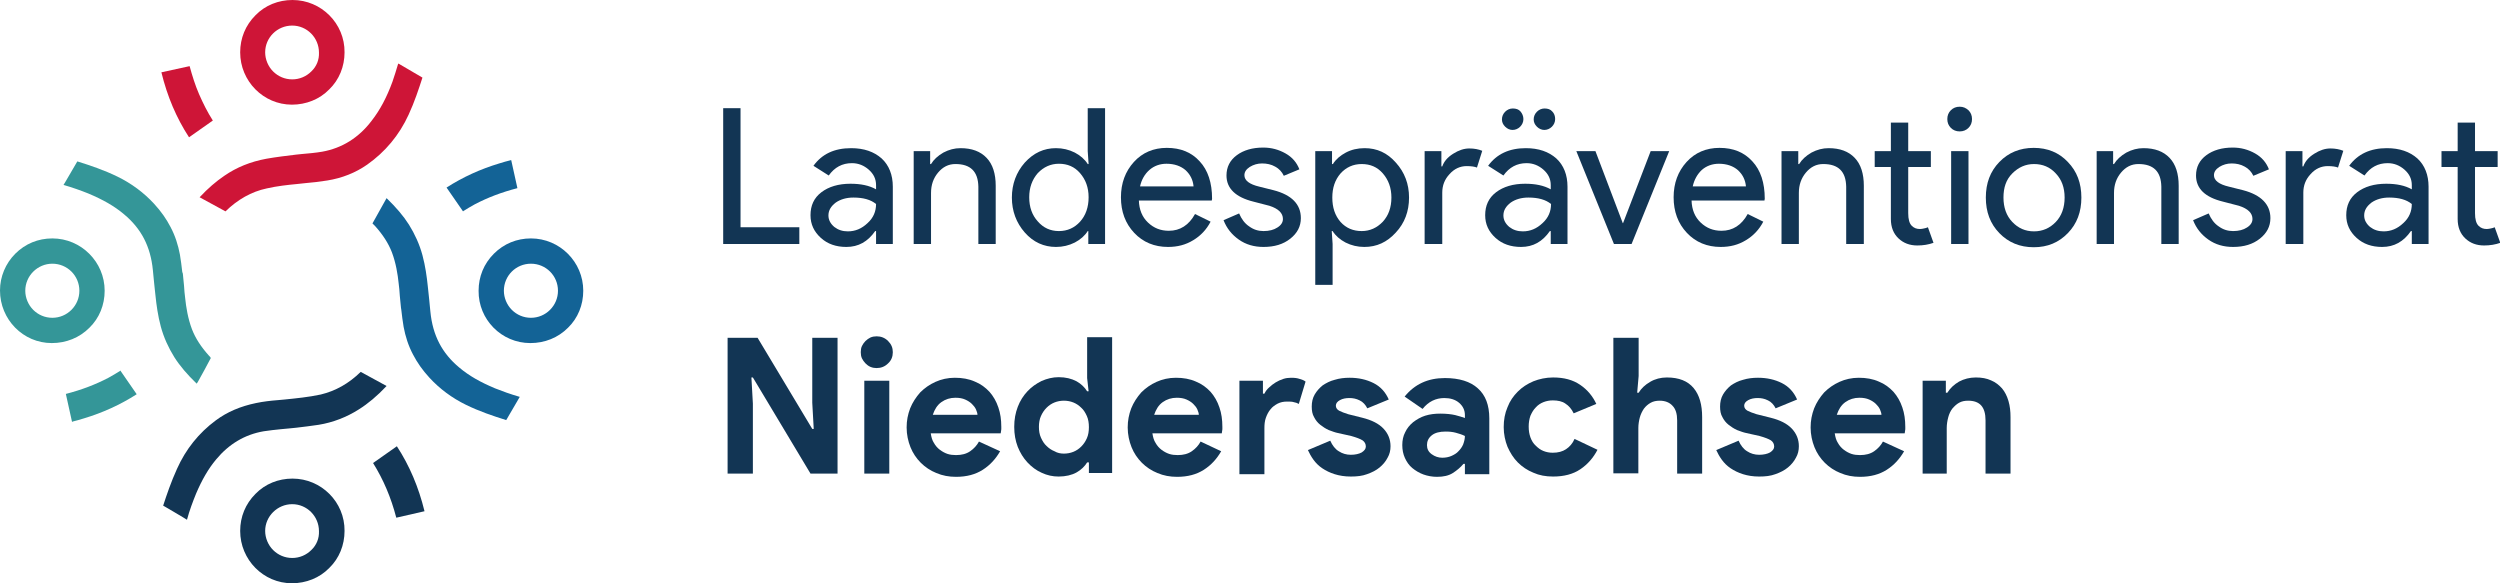 <?xml version="1.0" encoding="utf-8"?>
<!-- Generator: $$$/GeneralStr/196=Adobe Illustrator 27.6.0, SVG Export Plug-In . SVG Version: 6.00 Build 0)  -->
<svg version="1.1" xmlns="http://www.w3.org/2000/svg" xmlns:xlink="http://www.w3.org/1999/xlink" x="0px" y="0px"
	 viewBox="0 0 850.4 198.4" style="enable-background:new 0 0 850.4 198.4;" xml:space="preserve">
<style type="text/css">
	.st0{fill:#123554;}
	.st1{fill-rule:evenodd;clip-rule:evenodd;fill:#349698;}
	.st2{fill-rule:evenodd;clip-rule:evenodd;fill:#123554;}
	.st3{fill-rule:evenodd;clip-rule:evenodd;fill:#136396;}
	.st4{fill-rule:evenodd;clip-rule:evenodd;fill:#CE1537;}
</style>
<g id="wortmarke">
	<g>
		<g>
			<path class="st0" d="M247.6,114.9h10.1l18.6,31h0.5l-0.5-8.9v-22.1h8.6v46.2h-9.2l-19.6-32.7h-0.5l0.5,8.9v23.8h-8.6V114.9z"/>
			<path class="st0" d="M298.2,125.2c-0.7,0-1.4-0.1-2.1-0.4c-0.7-0.3-1.2-0.7-1.7-1.2c-0.5-0.5-0.9-1.1-1.2-1.7
				c-0.3-0.6-0.4-1.4-0.4-2.1s0.1-1.5,0.4-2.1c0.3-0.6,0.7-1.2,1.2-1.7c0.5-0.5,1.1-0.9,1.7-1.2c0.7-0.3,1.4-0.4,2.1-0.4
				c1.5,0,2.8,0.5,3.9,1.6c1.1,1.1,1.6,2.3,1.6,3.8c0,1.5-0.5,2.8-1.6,3.8C301,124.7,299.7,125.2,298.2,125.2z M294,161.1v-31.6h8.5
				v31.6H294z"/>
			<path class="st0" d="M340.2,153.5c-1.5,2.6-3.4,4.7-5.9,6.3c-2.5,1.6-5.5,2.4-9.1,2.4c-2.4,0-4.6-0.4-6.7-1.3
				c-2-0.8-3.8-2-5.3-3.5c-1.5-1.5-2.7-3.3-3.5-5.3c-0.8-2-1.3-4.3-1.3-6.7c0-2.3,0.4-4.4,1.2-6.5c0.8-2,2-3.8,3.4-5.4
				c1.5-1.5,3.2-2.7,5.2-3.6c2-0.9,4.2-1.4,6.6-1.4c2.5,0,4.8,0.4,6.8,1.3c2,0.8,3.6,2,5,3.5c1.3,1.5,2.3,3.2,3,5.3
				c0.7,2,1,4.2,1,6.6c0,0.3,0,0.6,0,0.8c0,0.3-0.1,0.5-0.1,0.7c0,0.2-0.1,0.5-0.1,0.7h-23.8c0.2,1.3,0.5,2.4,1.1,3.3
				c0.5,0.9,1.2,1.7,2,2.3c0.8,0.6,1.7,1.1,2.6,1.4c0.9,0.3,1.9,0.4,2.9,0.4c1.9,0,3.5-0.4,4.8-1.3c1.3-0.9,2.3-2,3-3.3L340.2,153.5
				z M332.5,141.2c0-0.6-0.2-1.2-0.5-1.9c-0.3-0.7-0.8-1.3-1.4-1.9c-0.6-0.6-1.4-1.1-2.3-1.5c-0.9-0.4-2-0.6-3.3-0.6
				c-1.8,0-3.4,0.5-4.8,1.5c-1.4,1-2.3,2.5-2.9,4.3H332.5z"/>
			<path class="st0" d="M370.3,157.3h-0.5c-0.8,1.3-2,2.5-3.6,3.4c-1.6,0.9-3.7,1.4-6.1,1.4c-2,0-3.9-0.4-5.8-1.3
				c-1.8-0.8-3.4-2-4.8-3.5c-1.4-1.5-2.5-3.3-3.3-5.3c-0.8-2.1-1.2-4.3-1.2-6.8c0-2.5,0.4-4.7,1.2-6.8c0.8-2.1,1.9-3.8,3.3-5.3
				c1.4-1.5,3-2.6,4.8-3.5c1.8-0.8,3.8-1.3,5.8-1.3c2.4,0,4.4,0.5,6.1,1.4c1.6,0.9,2.8,2.1,3.6,3.4h0.5l-0.5-4.5v-13.9h8.5v46.2
				h-7.9V157.3z M361.9,154.3c1.1,0,2.2-0.2,3.2-0.6c1-0.4,1.9-1,2.7-1.8c0.8-0.8,1.4-1.7,1.9-2.8c0.5-1.1,0.7-2.4,0.7-3.8
				c0-1.4-0.2-2.7-0.7-3.8c-0.5-1.1-1.1-2.1-1.9-2.8c-0.8-0.8-1.7-1.4-2.7-1.8c-1-0.4-2.1-0.6-3.2-0.6c-1.1,0-2.2,0.2-3.2,0.6
				c-1,0.4-1.9,1-2.7,1.8c-0.8,0.8-1.4,1.7-1.9,2.8c-0.5,1.1-0.7,2.4-0.7,3.7c0,1.4,0.2,2.6,0.7,3.7c0.5,1.1,1.1,2.1,1.9,2.8
				c0.8,0.8,1.7,1.4,2.7,1.8C359.7,154.1,360.8,154.3,361.9,154.3z"/>
			<path class="st0" d="M415.4,153.5c-1.5,2.6-3.4,4.7-5.9,6.3c-2.5,1.6-5.5,2.4-9.1,2.4c-2.4,0-4.6-0.4-6.7-1.3
				c-2-0.8-3.8-2-5.3-3.5c-1.5-1.5-2.7-3.3-3.5-5.3c-0.8-2-1.3-4.3-1.3-6.7c0-2.3,0.4-4.4,1.2-6.5c0.8-2,2-3.8,3.4-5.4
				c1.5-1.5,3.2-2.7,5.2-3.6s4.2-1.4,6.6-1.4c2.5,0,4.8,0.4,6.8,1.3c2,0.8,3.6,2,5,3.5c1.3,1.5,2.3,3.2,3,5.3c0.7,2,1,4.2,1,6.6
				c0,0.3,0,0.6,0,0.8c0,0.3-0.1,0.5-0.1,0.7c0,0.2-0.1,0.5-0.1,0.7H392c0.2,1.3,0.5,2.4,1.1,3.3c0.5,0.9,1.2,1.7,2,2.3
				c0.8,0.6,1.7,1.1,2.6,1.4c0.9,0.3,1.9,0.4,2.9,0.4c1.9,0,3.5-0.4,4.8-1.3c1.3-0.9,2.3-2,3-3.3L415.4,153.5z M407.8,141.2
				c0-0.6-0.2-1.2-0.5-1.9c-0.3-0.7-0.8-1.3-1.4-1.9c-0.6-0.6-1.4-1.1-2.3-1.5c-0.9-0.4-2-0.6-3.3-0.6c-1.8,0-3.4,0.5-4.8,1.5
				c-1.4,1-2.3,2.5-2.9,4.3H407.8z"/>
			<path class="st0" d="M421.7,129.5h7.9v4.4h0.5c0.4-0.8,0.9-1.5,1.6-2.1c0.6-0.6,1.4-1.2,2.2-1.7c0.8-0.5,1.7-0.9,2.6-1.2
				c0.9-0.3,1.8-0.4,2.7-0.4c1.1,0,2.1,0.1,2.9,0.4c0.8,0.2,1.5,0.5,2,0.9l-2.3,7.6c-0.5-0.3-1.1-0.5-1.7-0.6
				c-0.6-0.2-1.4-0.2-2.3-0.2c-1.2,0-2.2,0.2-3.2,0.7c-0.9,0.5-1.8,1.1-2.4,1.9c-0.7,0.8-1.2,1.8-1.6,2.9c-0.4,1.1-0.5,2.3-0.5,3.6
				v15.6h-8.5V129.5z"/>
			<path class="st0" d="M459.5,162.1c-2.1,0-3.9-0.3-5.5-0.8c-1.6-0.5-3-1.2-4.2-2c-1.2-0.8-2.2-1.8-3-2.9c-0.8-1.1-1.4-2.2-1.9-3.3
				l7.6-3.2c0.7,1.6,1.7,2.9,2.9,3.6c1.2,0.8,2.6,1.2,4.1,1.2c1.5,0,2.8-0.3,3.7-0.8c0.9-0.6,1.4-1.2,1.4-2c0-0.9-0.4-1.6-1.1-2.1
				c-0.8-0.5-2.1-1-3.9-1.5l-4.5-1c-1-0.2-2-0.6-3.1-1c-1.1-0.5-2-1.1-2.9-1.8c-0.9-0.7-1.6-1.6-2.1-2.6c-0.6-1-0.8-2.2-0.8-3.6
				c0-1.5,0.3-2.9,1-4.1c0.7-1.2,1.6-2.2,2.7-3.1c1.2-0.8,2.5-1.5,4.1-1.9c1.6-0.5,3.3-0.7,5.1-0.7c3,0,5.7,0.6,8.1,1.8
				c2.4,1.2,4.1,3.1,5.2,5.6l-7.3,3c-0.6-1.2-1.5-2.2-2.6-2.7c-1.2-0.6-2.3-0.8-3.5-0.8c-1.2,0-2.3,0.2-3.2,0.7
				c-0.9,0.5-1.4,1.1-1.4,1.9c0,0.7,0.4,1.3,1.1,1.7c0.8,0.4,1.8,0.8,3.1,1.2l4.8,1.2c3.2,0.8,5.6,2,7.2,3.7c1.6,1.7,2.4,3.7,2.4,6
				c0,1.4-0.3,2.7-1,3.9c-0.6,1.2-1.6,2.4-2.7,3.3c-1.2,1-2.6,1.7-4.3,2.3C463.4,161.9,461.6,162.1,459.5,162.1z"/>
			<path class="st0" d="M498.3,157.8h-0.5c-1,1.2-2.2,2.2-3.6,3.1c-1.4,0.9-3.2,1.3-5.4,1.3c-1.6,0-3.2-0.3-4.6-0.8
				c-1.4-0.5-2.7-1.3-3.8-2.2c-1.1-0.9-1.9-2.1-2.5-3.4c-0.6-1.3-0.9-2.8-0.9-4.4c0-1.6,0.3-3.1,1-4.4c0.6-1.3,1.5-2.4,2.7-3.4
				c1.2-0.9,2.5-1.7,4.1-2.2c1.6-0.5,3.3-0.7,5.1-0.7c2.1,0,3.8,0.2,5.1,0.5c1.3,0.3,2.4,0.7,3.3,1v-1c0-1.7-0.7-3.1-2-4.2
				c-1.3-1.1-3-1.6-5-1.6c-2.9,0-5.4,1.2-7.4,3.7l-6.1-4.2c3.4-4.2,7.9-6.3,13.7-6.3c4.9,0,8.7,1.2,11.2,3.5
				c2.6,2.3,3.9,5.7,3.9,10.2v19h-8.3V157.8z M498.3,148.3c-1-0.5-2-0.8-3.1-1.1c-1.1-0.3-2.2-0.4-3.5-0.4c-2,0-3.6,0.4-4.7,1.3
				c-1.1,0.9-1.6,2-1.6,3.3s0.5,2.3,1.6,3.1s2.3,1.2,3.6,1.2c1.1,0,2.2-0.2,3.1-0.6c0.9-0.4,1.8-0.9,2.4-1.6
				c0.7-0.7,1.2-1.4,1.6-2.3C498.1,150.1,498.3,149.2,498.3,148.3z"/>
			<path class="st0" d="M543.4,153c-1.4,2.7-3.3,4.9-5.8,6.6c-2.5,1.7-5.6,2.5-9.3,2.5c-2.5,0-4.7-0.4-6.7-1.3c-2-0.8-3.8-2-5.3-3.5
				c-1.5-1.5-2.6-3.3-3.5-5.3c-0.8-2-1.3-4.3-1.3-6.7c0-2.5,0.4-4.7,1.3-6.8c0.8-2.1,2-3.8,3.5-5.3c1.5-1.5,3.2-2.6,5.3-3.5
				c2-0.8,4.3-1.3,6.7-1.3c3.7,0,6.7,0.8,9.2,2.5c2.5,1.7,4.3,3.9,5.5,6.5l-7.7,3.2c-0.7-1.5-1.7-2.6-2.8-3.3
				c-1.1-0.8-2.6-1.1-4.3-1.1c-1.1,0-2.2,0.2-3.2,0.6c-1,0.4-1.9,1-2.6,1.8c-0.8,0.8-1.3,1.7-1.8,2.8c-0.4,1.1-0.6,2.4-0.6,3.7
				c0,1.4,0.2,2.6,0.6,3.7c0.4,1.1,1,2.1,1.8,2.8c0.8,0.8,1.6,1.4,2.6,1.8c1,0.4,2,0.6,3.2,0.6c1.8,0,3.3-0.4,4.5-1.2
				c1.2-0.8,2.2-1.9,2.9-3.5L543.4,153z"/>
			<path class="st0" d="M548.9,114.9h8.5v13l-0.5,5.7h0.5c0.9-1.5,2.2-2.7,3.9-3.7c1.7-1,3.6-1.5,5.7-1.5c4.1,0,7.1,1.2,9.1,3.6
				c2,2.4,2.9,5.7,2.9,9.9v19.2h-8.5V143c0-2.2-0.5-3.9-1.6-5c-1-1.1-2.5-1.7-4.3-1.7c-1.2,0-2.2,0.2-3.1,0.7
				c-0.9,0.5-1.7,1.2-2.3,2c-0.6,0.9-1.1,1.9-1.4,3c-0.3,1.1-0.5,2.4-0.5,3.6v15.4h-8.5V114.9z"/>
			<path class="st0" d="M598.4,162.1c-2.1,0-3.9-0.3-5.5-0.8c-1.6-0.5-3-1.2-4.2-2c-1.2-0.8-2.2-1.8-3-2.9c-0.8-1.1-1.4-2.2-1.9-3.3
				l7.6-3.2c0.7,1.6,1.7,2.9,2.9,3.6c1.2,0.8,2.6,1.2,4.1,1.2c1.5,0,2.8-0.3,3.7-0.8c0.9-0.6,1.4-1.2,1.4-2c0-0.9-0.4-1.6-1.1-2.1
				c-0.8-0.5-2.1-1-3.9-1.5l-4.5-1c-1-0.2-2-0.6-3.1-1c-1.1-0.5-2-1.1-2.9-1.8c-0.9-0.7-1.6-1.6-2.1-2.6c-0.6-1-0.8-2.2-0.8-3.6
				c0-1.5,0.3-2.9,1-4.1c0.7-1.2,1.6-2.2,2.7-3.1c1.2-0.8,2.5-1.5,4.1-1.9c1.6-0.5,3.3-0.7,5.1-0.7c3,0,5.7,0.6,8.1,1.8
				c2.4,1.2,4.1,3.1,5.2,5.6l-7.3,3c-0.6-1.2-1.5-2.2-2.6-2.7c-1.2-0.6-2.3-0.8-3.5-0.8c-1.2,0-2.3,0.2-3.2,0.7
				c-0.9,0.5-1.4,1.1-1.4,1.9c0,0.7,0.4,1.3,1.1,1.7c0.8,0.4,1.8,0.8,3.1,1.2l4.8,1.2c3.2,0.8,5.6,2,7.2,3.7c1.6,1.7,2.4,3.7,2.4,6
				c0,1.4-0.3,2.7-1,3.9c-0.6,1.2-1.6,2.4-2.7,3.3c-1.2,1-2.6,1.7-4.3,2.3C602.3,161.9,600.5,162.1,598.4,162.1z"/>
			<path class="st0" d="M647.7,153.5c-1.5,2.6-3.4,4.7-5.9,6.3c-2.5,1.6-5.5,2.4-9.1,2.4c-2.4,0-4.6-0.4-6.7-1.3
				c-2-0.8-3.8-2-5.3-3.5c-1.5-1.5-2.7-3.3-3.5-5.3c-0.8-2-1.3-4.3-1.3-6.7c0-2.3,0.4-4.4,1.2-6.5c0.8-2,2-3.8,3.4-5.4
				c1.5-1.5,3.2-2.7,5.2-3.6c2-0.9,4.2-1.4,6.6-1.4c2.5,0,4.8,0.4,6.8,1.3c2,0.8,3.6,2,5,3.5c1.3,1.5,2.3,3.2,3,5.3
				c0.7,2,1,4.2,1,6.6c0,0.3,0,0.6,0,0.8c0,0.3-0.1,0.5-0.1,0.7c0,0.2-0.1,0.5-0.1,0.7h-23.8c0.2,1.3,0.5,2.4,1.1,3.3
				c0.5,0.9,1.2,1.7,2,2.3c0.8,0.6,1.7,1.1,2.6,1.4c0.9,0.3,1.9,0.4,2.9,0.4c1.9,0,3.5-0.4,4.8-1.3c1.3-0.9,2.3-2,3-3.3L647.7,153.5
				z M640,141.2c0-0.6-0.2-1.2-0.5-1.9c-0.3-0.7-0.8-1.3-1.4-1.9c-0.6-0.6-1.4-1.1-2.3-1.5c-0.9-0.4-2-0.6-3.3-0.6
				c-1.8,0-3.4,0.5-4.8,1.5c-1.4,1-2.3,2.5-2.9,4.3H640z"/>
			<path class="st0" d="M661.9,133.6h0.5c1-1.6,2.3-2.8,4-3.8c1.7-0.9,3.6-1.4,5.7-1.4c2,0,3.7,0.3,5.2,1c1.5,0.6,2.7,1.6,3.7,2.7
				c1,1.2,1.7,2.6,2.2,4.3c0.5,1.7,0.7,3.5,0.7,5.5v19.2h-8.5V143c0-2.3-0.5-4-1.5-5.1c-1-1.1-2.5-1.6-4.4-1.6
				c-1.2,0-2.2,0.2-3.1,0.7c-0.9,0.5-1.6,1.2-2.3,2c-0.6,0.8-1.1,1.8-1.4,3c-0.3,1.1-0.5,2.4-0.5,3.6v15.5H654v-31.6h7.9V133.6z"/>
		</g>
		<g>
			<path class="st0" d="M272,83H246V36.8h5.9v40.5h20V83z"/>
			<path class="st0" d="M289.5,50.4c4.4,0,7.8,1.2,10.4,3.5c2.5,2.3,3.8,5.6,3.8,9.6V83H298v-4.4h-0.3c-2.5,3.6-5.7,5.4-9.8,5.4
				c-3.5,0-6.4-1-8.7-3.1c-2.3-2.1-3.5-4.6-3.5-7.7c0-3.3,1.2-5.9,3.7-7.8c2.5-1.9,5.8-2.9,9.9-2.9c3.5,0,6.4,0.6,8.7,1.9v-1.4
				c0-2.1-0.8-3.8-2.5-5.3c-1.6-1.4-3.5-2.2-5.7-2.2c-3.3,0-5.9,1.4-7.9,4.2l-5.2-3.3C279.6,52.4,283.8,50.4,289.5,50.4z
				 M281.8,73.3c0,1.5,0.7,2.8,2,3.9c1.3,1,2.8,1.5,4.6,1.5c2.5,0,4.7-0.9,6.7-2.8c2-1.8,2.9-4,2.9-6.5c-1.8-1.5-4.4-2.2-7.7-2.2
				c-2.4,0-4.4,0.6-6,1.7C282.6,70.2,281.8,71.6,281.8,73.3z"/>
			<path class="st0" d="M310.7,51.4h5.7v4.4h0.3c0.9-1.5,2.3-2.8,4.2-3.9c1.9-1,3.8-1.5,5.8-1.5c3.9,0,6.8,1.1,8.9,3.3
				c2.1,2.2,3.1,5.4,3.1,9.5V83h-5.9V63.5c-0.1-5.2-2.7-7.7-7.8-7.7c-2.4,0-4.3,1-5.9,2.9c-1.6,1.9-2.4,4.2-2.4,6.9V83h-5.9V51.4z"
				/>
			<path class="st0" d="M359.2,84c-4.1,0-7.7-1.6-10.6-4.9c-2.9-3.3-4.4-7.3-4.4-11.9c0-4.6,1.5-8.6,4.4-11.9
				c3-3.3,6.5-4.9,10.6-4.9c2.3,0,4.4,0.5,6.4,1.5c1.9,1,3.4,2.3,4.4,3.9h0.3l-0.3-4.4V36.8h5.9V83h-5.7v-4.4H370
				c-1,1.6-2.5,2.9-4.4,3.9C363.6,83.5,361.5,84,359.2,84z M360.2,78.6c2.9,0,5.3-1.1,7.2-3.2c1.9-2.1,2.9-4.9,2.9-8.3
				c0-3.3-1-6-2.9-8.2c-1.9-2.2-4.3-3.2-7.2-3.2c-2.8,0-5.2,1.1-7.2,3.2c-1.9,2.2-2.9,4.9-2.9,8.2c0,3.4,1,6.1,2.9,8.2
				C354.9,77.5,357.3,78.6,360.2,78.6z"/>
			<path class="st0" d="M397.3,84c-4.6,0-8.5-1.6-11.5-4.8c-3-3.2-4.5-7.2-4.5-12.1c0-4.8,1.5-8.8,4.4-12c2.9-3.2,6.7-4.8,11.2-4.8
				c4.7,0,8.4,1.5,11.2,4.6c2.8,3,4.2,7.3,4.2,12.7l-0.1,0.6h-24.8c0.1,3.1,1.1,5.6,3.1,7.5c2,1.9,4.3,2.8,7.1,2.8
				c3.8,0,6.8-1.9,8.9-5.7l5.3,2.6c-1.4,2.7-3.4,4.8-5.9,6.3C403.3,83.3,400.5,84,397.3,84z M387.8,63.4H406c-0.2-2.2-1.1-4-2.7-5.5
				c-1.6-1.4-3.8-2.2-6.5-2.2c-2.2,0-4.2,0.7-5.8,2.1C389.4,59.2,388.3,61.1,387.8,63.4z"/>
			<path class="st0" d="M442.5,74.2c0,2.8-1.2,5.1-3.6,7c-2.4,1.9-5.4,2.8-9.1,2.8c-3.2,0-6-0.8-8.4-2.5c-2.4-1.7-4.1-3.8-5.2-6.6
				l5.3-2.3c0.8,1.9,1.9,3.4,3.4,4.4c1.5,1.1,3.1,1.6,4.9,1.6c1.9,0,3.5-0.4,4.7-1.2c1.3-0.8,1.9-1.8,1.9-2.9c0-2-1.5-3.5-4.6-4.5
				l-5.4-1.4c-6.1-1.5-9.2-4.5-9.2-8.9c0-2.9,1.2-5.2,3.5-6.9c2.3-1.7,5.3-2.6,9-2.6c2.8,0,5.3,0.7,7.6,2c2.3,1.3,3.8,3.1,4.7,5.4
				l-5.3,2.2c-0.6-1.3-1.6-2.4-2.9-3.1c-1.4-0.8-2.9-1.1-4.5-1.1c-1.5,0-2.9,0.4-4.2,1.2c-1.2,0.8-1.8,1.7-1.8,2.8
				c0,1.8,1.7,3.1,5.1,3.9l4.8,1.2C439.4,66.3,442.5,69.5,442.5,74.2z"/>
			<path class="st0" d="M464.1,84c-2.3,0-4.4-0.5-6.4-1.5c-1.9-1-3.4-2.3-4.4-3.9h-0.3l0.3,4.4v13.9h-5.9V51.4h5.7v4.4h0.3
				c1-1.6,2.5-2.9,4.4-3.9c1.9-1,4-1.5,6.4-1.5c4.2,0,7.7,1.6,10.6,4.9c3,3.3,4.5,7.3,4.5,11.9c0,4.7-1.5,8.7-4.5,11.9
				C471.8,82.4,468.3,84,464.1,84z M463.2,78.6c2.8,0,5.2-1.1,7.2-3.2c1.9-2.1,2.9-4.8,2.9-8.2c0-3.3-1-6-2.9-8.2
				c-1.9-2.2-4.3-3.2-7.2-3.2c-2.9,0-5.3,1.1-7.2,3.2c-1.9,2.2-2.8,4.9-2.8,8.2c0,3.4,0.9,6.1,2.8,8.3
				C457.9,77.6,460.3,78.6,463.2,78.6z"/>
			<path class="st0" d="M490.5,83h-5.9V51.4h5.7v5.2h0.3c0.6-1.7,1.8-3.1,3.7-4.3c1.9-1.2,3.7-1.8,5.5-1.8c1.7,0,3.2,0.3,4.4,0.8
				l-1.8,5.7c-0.7-0.3-1.9-0.5-3.5-0.5c-2.2,0-4.2,0.9-5.8,2.7c-1.7,1.8-2.5,3.9-2.5,6.3V83z"/>
			<path class="st0" d="M519,50.4c4.4,0,7.8,1.2,10.4,3.5c2.5,2.3,3.8,5.6,3.8,9.6V83h-5.7v-4.4h-0.3c-2.5,3.6-5.7,5.4-9.8,5.4
				c-3.5,0-6.4-1-8.7-3.1c-2.3-2.1-3.5-4.6-3.5-7.7c0-3.3,1.2-5.9,3.7-7.8c2.5-1.9,5.8-2.9,9.9-2.9c3.5,0,6.4,0.6,8.7,1.9v-1.4
				c0-2.1-0.8-3.8-2.5-5.3c-1.6-1.4-3.5-2.2-5.7-2.2c-3.3,0-5.9,1.4-7.9,4.2l-5.2-3.3C509.1,52.4,513.4,50.4,519,50.4z M518.2,40.5
				c0,1-0.4,1.9-1.1,2.6c-0.7,0.7-1.6,1.1-2.6,1.1c-0.9,0-1.8-0.4-2.5-1.1c-0.8-0.8-1.1-1.6-1.1-2.5c0-1,0.4-1.9,1.1-2.6
				c0.7-0.7,1.6-1.1,2.6-1.1c1.1,0,2,0.3,2.6,1C517.8,38.6,518.2,39.5,518.2,40.5z M511.4,73.3c0,1.5,0.7,2.8,2,3.9
				c1.3,1,2.8,1.5,4.6,1.5c2.5,0,4.7-0.9,6.7-2.8c2-1.8,2.9-4,2.9-6.5c-1.8-1.5-4.4-2.2-7.7-2.2c-2.4,0-4.4,0.6-6,1.7
				C512.2,70.2,511.4,71.6,511.4,73.3z M529,40.5c0,1-0.4,1.9-1.1,2.6c-0.7,0.7-1.6,1.1-2.6,1.1c-0.9,0-1.8-0.4-2.5-1.1
				c-0.8-0.8-1.1-1.6-1.1-2.5c0-1,0.4-1.9,1.1-2.6c0.7-0.7,1.6-1.1,2.6-1.1c1.1,0,2,0.3,2.6,1C528.7,38.6,529,39.5,529,40.5z"/>
			<path class="st0" d="M555,83H549l-12.8-31.6h6.5l9.3,24.5h0.1l9.4-24.5h6.3L555,83z"/>
			<path class="st0" d="M585.3,84c-4.6,0-8.5-1.6-11.5-4.8c-3-3.2-4.5-7.2-4.5-12.1c0-4.8,1.5-8.8,4.4-12c2.9-3.2,6.7-4.8,11.2-4.8
				c4.7,0,8.4,1.5,11.2,4.6c2.8,3,4.2,7.3,4.2,12.7l-0.1,0.6h-24.8c0.1,3.1,1.1,5.6,3.1,7.5c2,1.9,4.3,2.8,7.1,2.8
				c3.8,0,6.8-1.9,8.9-5.7l5.3,2.6c-1.4,2.7-3.4,4.8-5.9,6.3C591.3,83.3,588.5,84,585.3,84z M575.8,63.4h18.1
				c-0.2-2.2-1.1-4-2.7-5.5c-1.6-1.4-3.8-2.2-6.5-2.2c-2.2,0-4.2,0.7-5.8,2.1C577.4,59.2,576.3,61.1,575.8,63.4z"/>
			<path class="st0" d="M606,51.4h5.7v4.4h0.3c0.9-1.5,2.3-2.8,4.2-3.9c1.9-1,3.8-1.5,5.8-1.5c3.9,0,6.8,1.1,8.9,3.3
				c2.1,2.2,3.1,5.4,3.1,9.5V83H628V63.5c-0.1-5.2-2.7-7.7-7.8-7.7c-2.4,0-4.3,1-5.9,2.9c-1.6,1.9-2.4,4.2-2.4,6.9V83H606V51.4z"/>
			<path class="st0" d="M652.2,83.5c-2.6,0-4.7-0.8-6.4-2.4c-1.7-1.6-2.6-3.8-2.6-6.6V56.8h-5.5v-5.4h5.5v-9.7h5.9v9.7h7.7v5.4h-7.7
				v15.7c0,2.1,0.4,3.5,1.2,4.3c0.8,0.8,1.7,1.1,2.8,1.1c0.5,0,0.9-0.1,1.4-0.2c0.5-0.1,0.9-0.2,1.3-0.4l1.9,5.3
				C656,83.2,654.2,83.5,652.2,83.5z"/>
			<path class="st0" d="M670.8,40.5c0,1.2-0.4,2.2-1.2,3c-0.8,0.8-1.8,1.2-3,1.2c-1.2,0-2.2-0.4-3-1.2c-0.8-0.8-1.2-1.8-1.2-3
				c0-1.2,0.4-2.2,1.2-3c0.8-0.8,1.8-1.2,3-1.2c1.2,0,2.1,0.4,3,1.2C670.4,38.3,670.8,39.3,670.8,40.5z M669.6,51.4V83h-5.9V51.4
				H669.6z"/>
			<path class="st0" d="M675.5,67.2c0-4.9,1.5-8.9,4.6-12.1c3.1-3.2,7-4.8,11.7-4.8c4.7,0,8.6,1.6,11.6,4.8
				c3.1,3.2,4.6,7.2,4.6,12.1c0,4.9-1.5,8.9-4.6,12.1c-3.1,3.2-6.9,4.8-11.6,4.8c-4.7,0-8.6-1.6-11.7-4.8
				C677,76.1,675.5,72.1,675.5,67.2z M681.5,67.2c0,3.4,1,6.2,3,8.3c2,2.1,4.4,3.2,7.4,3.2c2.9,0,5.4-1.1,7.4-3.2c2-2.1,3-4.9,3-8.3
				c0-3.4-1-6.1-3-8.2c-2-2.2-4.5-3.2-7.4-3.2c-2.9,0-5.3,1.1-7.4,3.2C682.4,61.1,681.5,63.8,681.5,67.2z"/>
			<path class="st0" d="M713.1,51.4h5.7v4.4h0.3c0.9-1.5,2.3-2.8,4.2-3.9c1.9-1,3.8-1.5,5.8-1.5c3.9,0,6.8,1.1,8.9,3.3
				c2.1,2.2,3.1,5.4,3.1,9.5V83h-5.9V63.5c-0.1-5.2-2.7-7.7-7.8-7.7c-2.4,0-4.3,1-5.9,2.9c-1.6,1.9-2.4,4.2-2.4,6.9V83h-5.9V51.4z"
				/>
			<path class="st0" d="M772.3,74.2c0,2.8-1.2,5.1-3.6,7c-2.4,1.9-5.4,2.8-9.1,2.8c-3.2,0-6-0.8-8.4-2.5c-2.4-1.7-4.1-3.8-5.2-6.6
				l5.3-2.3c0.8,1.9,1.9,3.4,3.4,4.4c1.5,1.1,3.1,1.6,4.9,1.6c1.9,0,3.5-0.4,4.7-1.2c1.3-0.8,1.9-1.8,1.9-2.9c0-2-1.5-3.5-4.6-4.5
				l-5.4-1.4c-6.2-1.5-9.2-4.5-9.2-8.9c0-2.9,1.2-5.2,3.5-6.9c2.3-1.7,5.3-2.6,9-2.6c2.8,0,5.3,0.7,7.6,2c2.3,1.3,3.8,3.1,4.7,5.4
				l-5.3,2.2c-0.6-1.3-1.6-2.4-2.9-3.1c-1.4-0.8-2.9-1.1-4.5-1.1c-1.5,0-2.9,0.4-4.2,1.2c-1.2,0.8-1.8,1.7-1.8,2.8
				c0,1.8,1.7,3.1,5.1,3.9l4.8,1.2C769.1,66.3,772.3,69.5,772.3,74.2z"/>
			<path class="st0" d="M783.4,83h-5.9V51.4h5.7v5.2h0.3c0.6-1.7,1.8-3.1,3.7-4.3c1.9-1.2,3.7-1.8,5.5-1.8c1.7,0,3.2,0.3,4.4,0.8
				l-1.8,5.7c-0.7-0.3-1.9-0.5-3.5-0.5c-2.2,0-4.2,0.9-5.8,2.7c-1.7,1.8-2.5,3.9-2.5,6.3V83z"/>
			<path class="st0" d="M811.9,50.4c4.4,0,7.8,1.2,10.4,3.5c2.5,2.3,3.8,5.6,3.8,9.6V83h-5.7v-4.4h-0.3c-2.5,3.6-5.7,5.4-9.8,5.4
				c-3.5,0-6.4-1-8.7-3.1c-2.3-2.1-3.5-4.6-3.5-7.7c0-3.3,1.2-5.9,3.7-7.8c2.5-1.9,5.8-2.9,9.9-2.9c3.5,0,6.4,0.6,8.7,1.9v-1.4
				c0-2.1-0.8-3.8-2.5-5.3c-1.6-1.4-3.5-2.2-5.7-2.2c-3.3,0-5.9,1.4-7.9,4.2l-5.2-3.3C802,52.4,806.3,50.4,811.9,50.4z M804.2,73.3
				c0,1.5,0.7,2.8,2,3.9c1.3,1,2.8,1.5,4.6,1.5c2.5,0,4.7-0.9,6.7-2.8c2-1.8,2.9-4,2.9-6.5c-1.8-1.5-4.4-2.2-7.7-2.2
				c-2.4,0-4.4,0.6-6,1.7C805,70.2,804.2,71.6,804.2,73.3z"/>
			<path class="st0" d="M845,83.5c-2.6,0-4.7-0.8-6.4-2.4c-1.7-1.6-2.6-3.8-2.6-6.6V56.8h-5.5v-5.4h5.5v-9.7h5.9v9.7h7.7v5.4h-7.7
				v15.7c0,2.1,0.4,3.5,1.2,4.3c0.8,0.8,1.7,1.1,2.8,1.1c0.5,0,0.9-0.1,1.4-0.2c0.5-0.1,0.9-0.2,1.3-0.4l1.9,5.3
				C848.8,83.2,847,83.5,845,83.5z"/>
		</g>
	</g>
</g>
<g id="signet">
	<g>
		<g id="türkis">
			<path class="st1" d="M17.6,116.7C17.6,116.7,17.7,116.7,17.6,116.7c4.9,0,9.4-1.8,12.8-5.2c3.4-3.3,5.2-7.8,5.2-12.6
				c0-9.8-8-17.8-17.8-17.8c0,0,0,0,0,0c-4.8,0-9.2,1.8-12.6,5.2C1.9,89.6,0,94.1,0,98.8C0,108.7,7.9,116.7,17.6,116.7z M17.8,89.7
				C17.8,89.7,17.8,89.7,17.8,89.7c5.1,0,9.2,4.1,9.2,9.2c0,2.5-1,4.8-2.7,6.5c-1.7,1.7-4,2.7-6.5,2.7h0c-2.5,0-4.8-1-6.5-2.7
				c-1.7-1.7-2.7-4.1-2.7-6.5C8.6,93.8,12.8,89.7,17.8,89.7z"/>
			<path class="st1" d="M71,120.9c-2.6-2.9-4.5-5.8-5.7-8.9c-1.4-3.7-2-7.6-2.3-10.5c-0.2-1.4-0.3-2.8-0.4-4.3
				c-0.1-1.4-0.3-2.7-0.4-4.1L62,92.5c-0.2-2-0.5-4-0.8-5.9c-0.6-3.2-1.6-6.4-3.2-9.4c-1.4-2.7-3.2-5.3-5.6-7.9
				c-3.5-3.8-7.7-6.9-12.4-9.2c-4.5-2.2-9.2-3.8-13.7-5.2c-1.4,2.4-2.8,4.8-4.2,7.2l-0.5,0.8c3.1,0.9,5.9,1.9,8.4,2.9
				c5,2.1,8.9,4.3,12.2,7.1c2.9,2.4,5.2,5.2,6.8,8.3c1.6,3.1,2.6,6.6,3,10.7c0.1,1.4,0.3,2.7,0.4,4.1c0.2,1.6,0.3,3.2,0.5,4.7
				c0.3,2.9,0.8,6.7,1.8,10.4c1,3.7,2.6,7.2,4.6,10.4c1.9,3,4.4,5.9,7.6,9l0.4-0.6c1.5-2.7,3-5.4,4.4-8.1
				C71.6,121.5,71.3,121.2,71,120.9z"/>
			<path class="st1" d="M40.8,126.2c-1.3,0.8-2.6,1.6-3.9,2.3c-4.4,2.3-9.1,4.1-14.5,5.5c0.7,3.2,1.4,6.3,2.1,9.5
				c0.1,0,0.2,0,0.2-0.1c1.3-0.3,2.6-0.7,3.9-1.1c6.3-1.9,12.3-4.6,17.9-8.2l-5.6-8.1C40.9,126.1,40.9,126.1,40.8,126.2z"/>
		</g>
		<g id="dunkelblau_1_">
			<path class="st2" d="M96.8,135.9l-2.2,0.2c-2.6,0.2-5.1,0.5-7.5,1c-5.3,1.1-9.8,3-13.7,5.9c-5.8,4.3-10.2,9.8-13.2,16.5
				c-2,4.4-3.5,8.8-4.7,12.5c2.3,1.3,4.6,2.7,6.8,4l1.3,0.8c0.9-3.3,2-6.2,3.1-8.9c2-4.7,4.2-8.5,6.8-11.6c4.4-5.3,9.8-8.5,16.2-9.6
				c1.9-0.3,3.9-0.5,5.8-0.7c1.1-0.1,2.2-0.2,3.2-0.3l2-0.2c2.5-0.3,5.1-0.6,7.7-1c4.9-0.8,9.5-2.6,13.6-5.2c3.2-2,6.3-4.6,9.5-8
				l-8.8-4.8c-4.1,4-8.6,6.5-13.6,7.7C104.9,135.1,100.7,135.5,96.8,135.9z"/>
			<path class="st2" d="M99.5,162.8C99.5,162.8,99.5,162.8,99.5,162.8c-4.8,0-9.3,1.8-12.6,5.2c-3.4,3.4-5.2,7.8-5.2,12.6
				c0,9.8,7.9,17.8,17.6,17.8c0,0,0,0,0,0c4.8,0,9.4-1.8,12.7-5.2c3.4-3.3,5.2-7.8,5.2-12.6C117.3,170.8,109.3,162.8,99.5,162.8z
				 M105.9,187.1c-1.7,1.7-4,2.7-6.5,2.7c0,0,0,0,0,0c-2.5,0-4.8-1-6.5-2.7c-1.7-1.7-2.7-4.1-2.7-6.5c0-5,4.2-9.1,9.2-9.1
				c0,0,0,0,0,0c5,0,9.1,4.1,9.1,9.2C108.6,183.1,107.7,185.4,105.9,187.1z"/>
			<path class="st2" d="M144.4,173.9c-2-8.2-5.1-15.5-9.4-22.1l-8.1,5.7c3.5,5.6,6.1,11.7,7.9,18.6L144.4,173.9z"/>
		</g>
		<g id="mittelblau">
			<path class="st3" d="M180.4,116.7C180.4,116.7,180.4,116.7,180.4,116.7c4.9,0,9.4-1.8,12.8-5.2c3.4-3.3,5.2-7.8,5.2-12.6
				c0-9.8-8-17.8-17.8-17.8c0,0,0,0,0,0c-4.8,0-9.2,1.8-12.6,5.2c-3.4,3.4-5.2,7.8-5.2,12.6C162.7,108.7,170.6,116.7,180.4,116.7z
				 M180.6,89.7C180.6,89.7,180.6,89.7,180.6,89.7c5.1,0,9.2,4.1,9.2,9.2c0,2.5-1,4.8-2.7,6.5c-1.7,1.7-4,2.7-6.5,2.7h0
				c-2.5,0-4.8-1-6.5-2.7c-1.7-1.7-2.7-4.1-2.7-6.5C171.4,93.8,175.5,89.7,180.6,89.7z"/>
			<path class="st3" d="M176.8,135c-3.1-0.9-5.9-1.9-8.4-2.9c-5-2.1-8.9-4.3-12.2-7.1c-2.9-2.4-5.2-5.2-6.8-8.3
				c-1.6-3.1-2.6-6.6-3-10.7c-0.1-1.4-0.3-2.7-0.4-4.1c-0.2-1.6-0.3-3.2-0.5-4.7c-0.3-2.9-0.8-6.7-1.8-10.4c-1-3.7-2.6-7.2-4.6-10.4
				c-1.9-3-4.4-5.9-7.6-9l0,0c-1.6,2.9-3.2,5.8-4.8,8.6c0.3,0.3,0.6,0.6,0.9,0.9c2.6,2.9,4.5,5.8,5.7,8.9c1.4,3.7,2,7.6,2.3,10.5
				c0.2,1.4,0.3,2.8,0.4,4.3c0.1,1.4,0.3,2.7,0.4,4.1l0.1,0.6c0.2,2,0.5,4,0.8,5.9c0.6,3.2,1.6,6.4,3.2,9.4c1.4,2.7,3.2,5.3,5.6,7.9
				c3.5,3.8,7.7,6.9,12.4,9.2c4.5,2.2,9.2,3.8,13.7,5.2c1.4-2.4,2.8-4.8,4.2-7.2L176.8,135z"/>
			<path class="st3" d="M173.7,54.5c-1.3,0.3-2.6,0.7-3.9,1.1c-6.3,1.9-12.3,4.6-17.9,8.2l5.6,8.1c0,0,0.1,0,0.1-0.1
				c1.3-0.8,2.6-1.6,3.9-2.3c4.4-2.3,9.1-4.1,14.5-5.5c-0.7-3.2-1.4-6.3-2.1-9.5C173.8,54.4,173.8,54.5,173.7,54.5z"/>
		</g>
		<g id="rot_1_">
			<path class="st4" d="M99.5,0C99.5,0,99.5,0,99.5,0c-4.8,0-9.3,1.8-12.6,5.2c-3.4,3.4-5.2,7.8-5.2,12.6c0,9.8,7.9,17.8,17.6,17.8
				c0,0,0,0,0,0c4.8,0,9.4-1.8,12.7-5.2c3.4-3.3,5.2-7.8,5.2-12.6C117.3,8,109.3,0,99.5,0z M105.9,24.3c-1.7,1.7-4,2.7-6.5,2.7
				c0,0,0,0,0,0c-2.5,0-4.8-1-6.5-2.7c-1.7-1.7-2.7-4.1-2.7-6.5c0-5,4.1-9.1,9.2-9.1c0,0,0,0,0,0c5,0,9.1,4.1,9.1,9.2
				C108.6,20.3,107.7,22.6,105.9,24.3z"/>
			<g>
				<path class="st4" d="M133.5,27.8c-1.9,5.2-4.2,9.6-7.1,13.3c-4.4,5.8-10.1,9.3-16.8,10.5c-2.3,0.4-4.7,0.6-7,0.8
					c-0.6,0.1-1.3,0.1-1.9,0.2C97.4,53,94,53.4,90.6,54c-5.4,1-10.1,2.9-14.3,5.8c-2.8,1.9-5.6,4.3-8.3,7.2c0,0-0.1,0.1-0.1,0.1
					c2.9,1.6,5.9,3.2,8.8,4.8l0,0c4.1-4,8.8-6.7,14-7.8c3.5-0.8,7.1-1.2,10.3-1.5c0.9-0.1,1.9-0.2,2.8-0.3c2.5-0.2,5-0.5,7.5-0.9
					c5-0.8,9.6-2.6,13.6-5.4c6.1-4.3,10.9-10,14.1-17c2-4.3,3.5-8.9,4.7-12.6l-8.2-4.8c0,0.1,0,0.1-0.1,0.2
					C134.8,23.8,134.2,25.8,133.5,27.8z"/>
			</g>
			<path class="st4" d="M72.4,41c-1.8-2.8-3.3-5.8-4.7-9c-1.3-3-2.3-6.2-3.2-9.5l-9.6,2.1c2,8.2,5.1,15.5,9.4,22.1L72.4,41z"/>
		</g>
	</g>
</g>
</svg>
